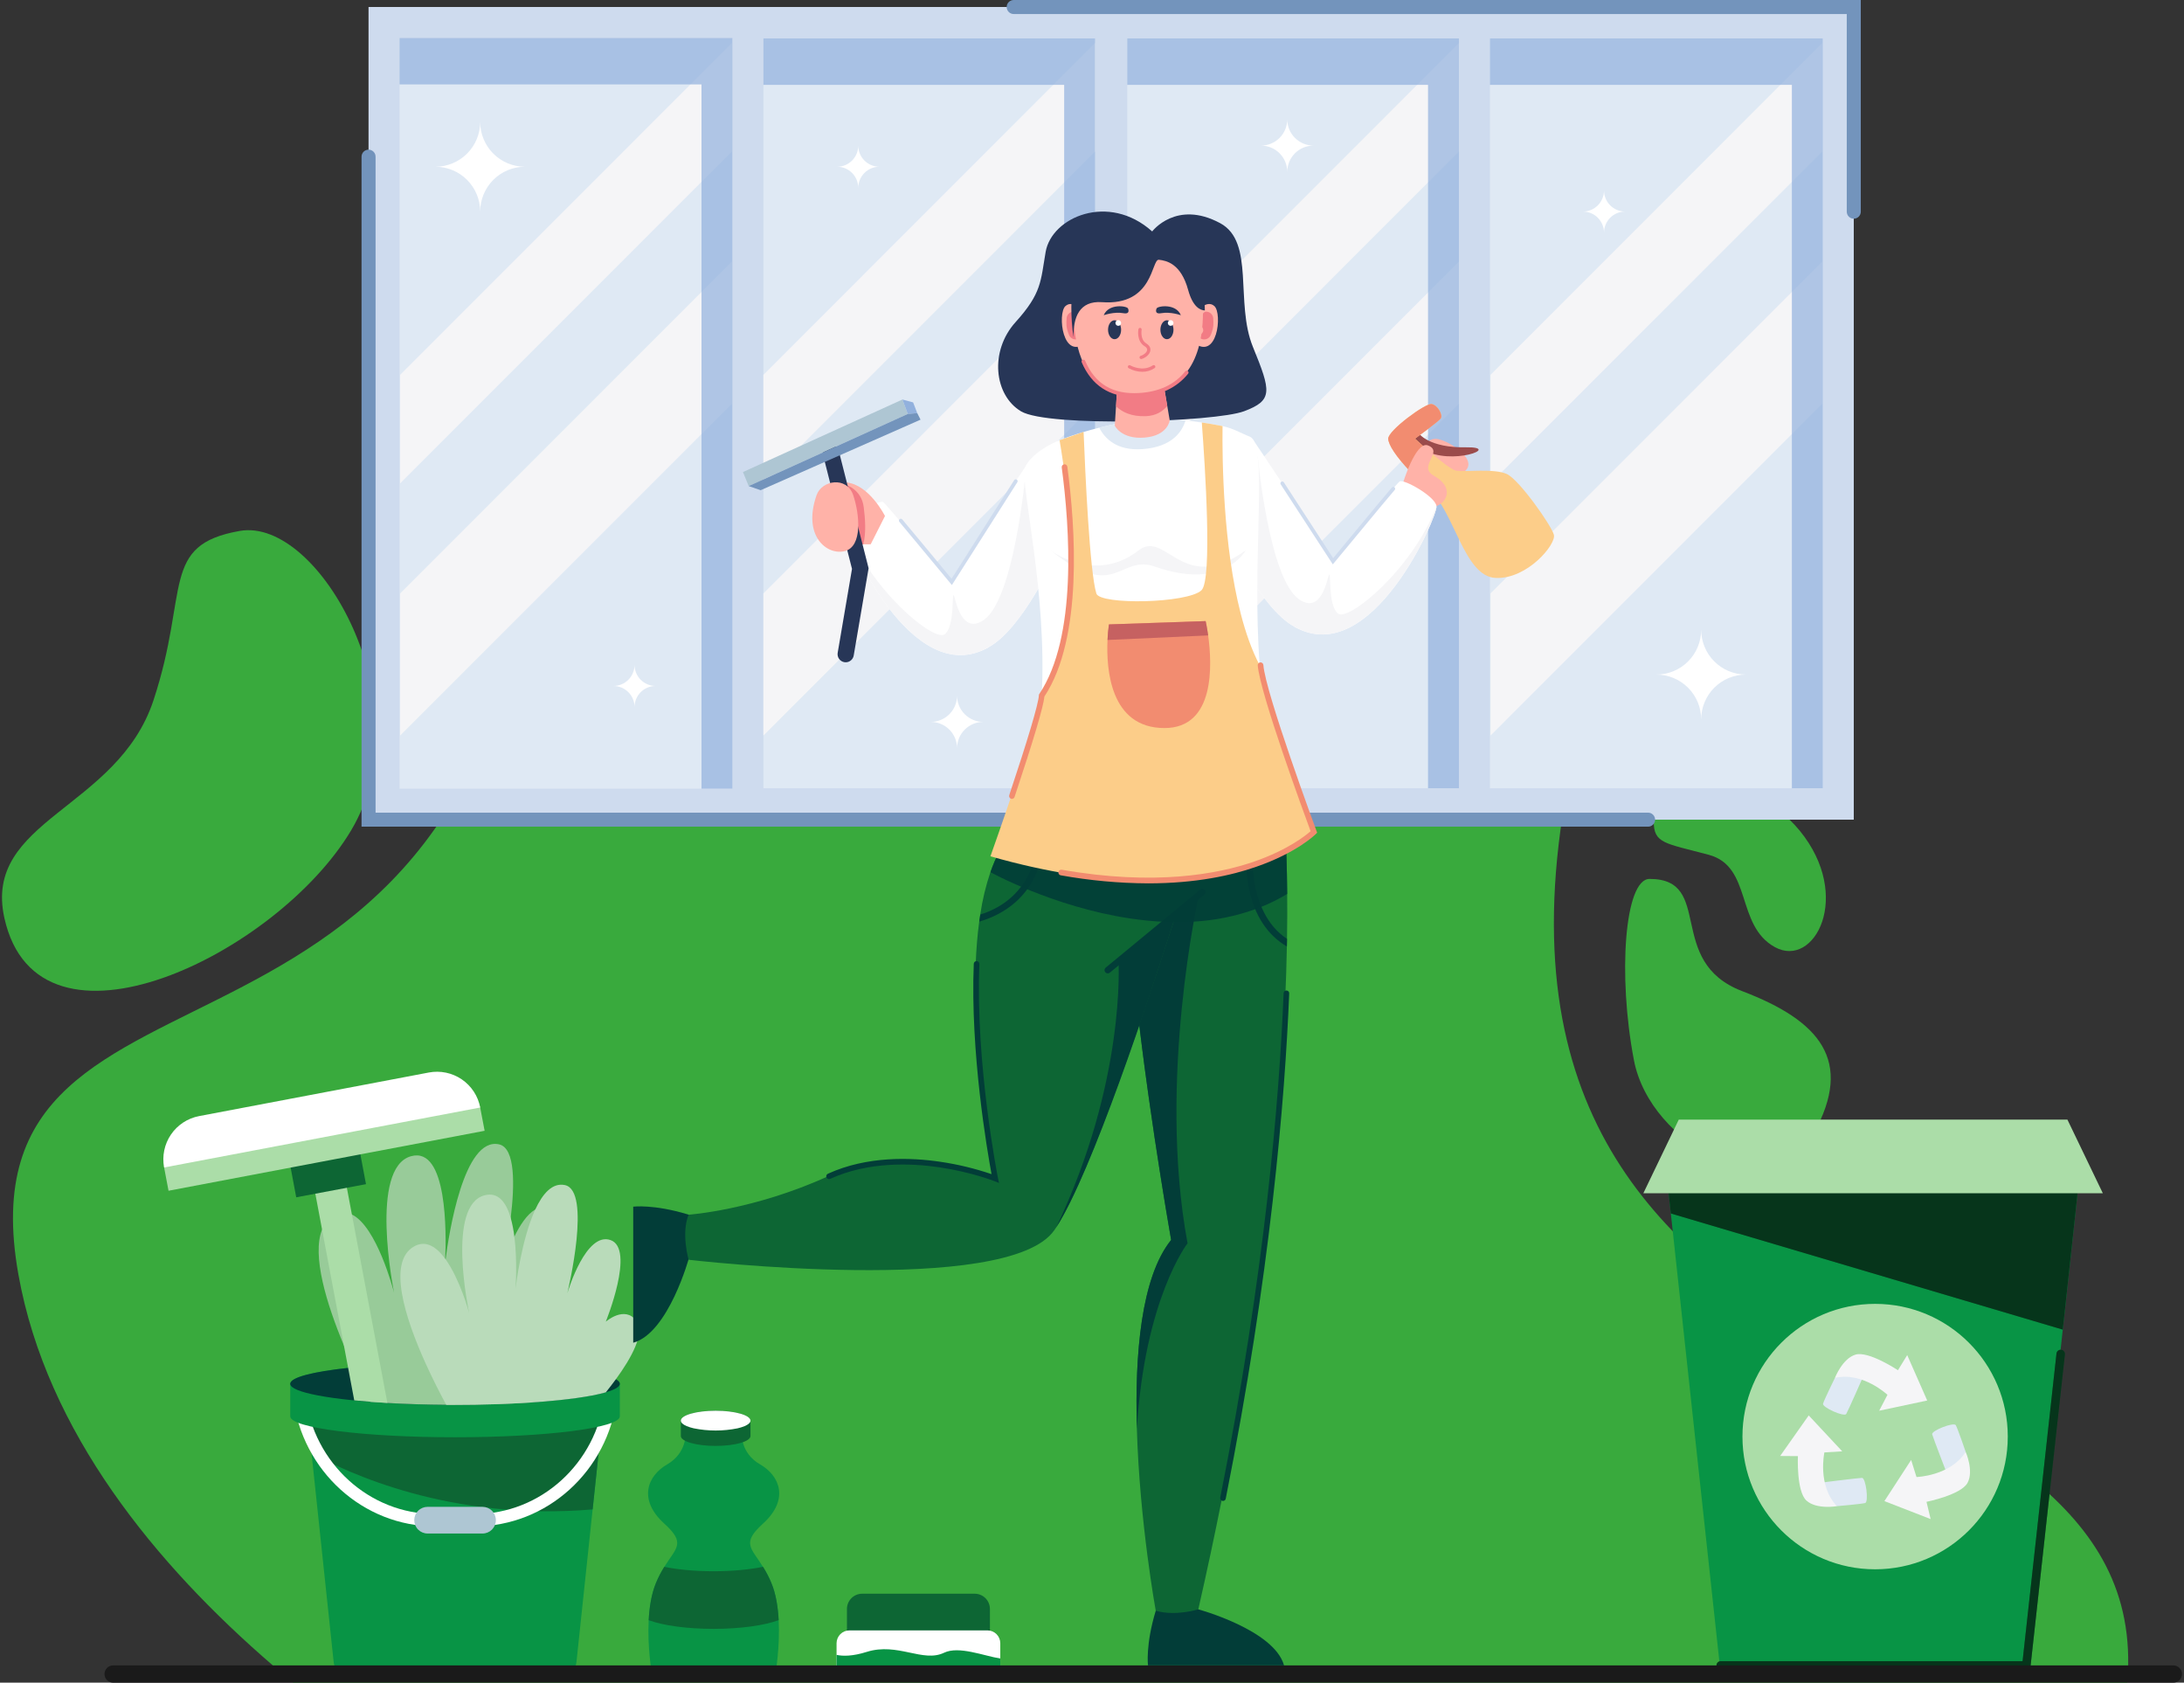 <svg width="605" height="466" viewBox="0 0 605 466" fill="none" xmlns="http://www.w3.org/2000/svg">
<rect x="0" y="0" width="605" height="466" fill="#333333" stroke="none"/>
<path d="M1.222 254.271C-4.865 226.995 32.525 224.224 42.525 193.917C52.525 163.611 44.263 150.918 66.436 147.033C88.61 143.148 117.737 195.547 97.304 229.904C76.872 264.262 10.66 296.568 1.222 254.271Z" fill="#39AA3D"/>
<path d="M589.536 461.22C589.505 462.774 589.418 464.367 589.277 465.999H81.247C79.347 464.445 77.457 462.852 75.577 461.22C43.313 433.418 12.883 396.613 5.087 352.909C-13.124 250.774 141.416 316.443 148.272 130.997C155.127 -54.45 490.324 -6.118 438.156 199.95C388.984 394.152 591.232 364.76 589.536 461.22Z" fill="#39AA3D"/>
<path d="M456.954 243.409C475.009 243.409 461.199 266.321 482.626 274.493C504.053 282.665 513.616 293.661 502.427 313.889C490.93 334.681 457.153 317.204 452.628 293.635C448.103 270.066 450.049 243.409 456.954 243.409ZM458.104 227.458C458.104 217.737 483.815 211.981 498.575 230.077C513.336 248.173 502.624 268.331 491.673 262.298C480.722 256.265 485.483 239.972 473.341 236.727C461.199 233.481 458.104 233.649 458.104 227.458Z" fill="#39AA3D"/>
<path d="M576.049 325.478L561.34 461.22H476.408L462.846 336.057L461.699 325.478H576.049Z" fill="#089445"/>
<path d="M562.384 462.385H476.654C476.344 462.385 476.048 462.262 475.829 462.044C475.611 461.825 475.488 461.529 475.488 461.22C475.488 460.911 475.611 460.614 475.829 460.395C476.048 460.177 476.344 460.054 476.654 460.054H560.283L569.675 374.877C569.699 374.568 569.846 374.282 570.082 374.081C570.318 373.879 570.624 373.78 570.933 373.805C571.243 373.83 571.529 373.976 571.73 374.212C571.931 374.449 572.03 374.755 572.006 375.064V375.136L562.384 462.385ZM576.049 325.478L571.415 368.223L462.846 336.057L461.699 325.478H576.049Z" fill="#0D6634"/>
<path d="M562.384 462.385H476.654C476.344 462.385 476.048 462.262 475.829 462.044C475.611 461.825 475.488 461.529 475.488 461.22C475.488 460.911 475.611 460.614 475.829 460.395C476.048 460.177 476.344 460.054 476.654 460.054H560.283L569.675 374.877C569.699 374.568 569.846 374.282 570.082 374.081C570.318 373.879 570.624 373.78 570.933 373.805C571.243 373.83 571.529 373.976 571.73 374.212C571.931 374.449 572.03 374.755 572.006 375.064V375.136L562.384 462.385ZM576.049 325.478L571.415 368.223L462.846 336.057L461.699 325.478H576.049Z" fill="black" fill-opacity="0.2"/>
<path d="M562.384 462.385H476.654C476.344 462.385 476.048 462.262 475.829 462.044C475.611 461.825 475.488 461.529 475.488 461.22C475.488 460.911 475.611 460.614 475.829 460.395C476.048 460.177 476.344 460.054 476.654 460.054H560.283L569.675 374.877C569.699 374.568 569.846 374.282 570.082 374.081C570.318 373.879 570.624 373.78 570.933 373.805C571.243 373.83 571.529 373.976 571.73 374.212C571.931 374.449 572.03 374.755 572.006 375.064V375.136L562.384 462.385ZM576.049 325.478L571.415 368.223L462.846 336.057L461.699 325.478H576.049Z" fill="black" fill-opacity="0.2"/>
<path d="M562.384 462.385H476.654C476.344 462.385 476.048 462.262 475.829 462.044C475.611 461.825 475.488 461.529 475.488 461.22C475.488 460.911 475.611 460.614 475.829 460.395C476.048 460.177 476.344 460.054 476.654 460.054H560.283L569.675 374.877C569.699 374.568 569.846 374.282 570.082 374.081C570.318 373.879 570.624 373.78 570.933 373.805C571.243 373.83 571.529 373.976 571.73 374.212C571.931 374.449 572.03 374.755 572.006 375.064V375.136L562.384 462.385ZM576.049 325.478L571.415 368.223L462.846 336.057L461.699 325.478H576.049Z" fill="black" fill-opacity="0.2"/>
<path d="M519.434 434.602C539.73 434.602 556.184 418.147 556.184 397.848C556.184 377.55 539.73 361.095 519.434 361.095C499.137 361.095 482.684 377.55 482.684 397.848C482.684 418.147 499.137 434.602 519.434 434.602Z" fill="#ABDDA8"/>
<path d="M508.306 381.584C508.306 381.584 505.429 387.422 505.014 388.728C504.693 389.746 510.899 392.512 511.44 391.577C511.982 390.642 516.361 380.698 516.361 380.698L512.375 379.009L508.306 381.584Z" fill="#DFE9F4"/>
<path d="M508.307 381.584C508.307 381.584 510.361 376.23 514.005 375.15C517.649 374.069 525.758 379.473 525.758 379.473L528.325 375.284L533.865 387.858L520.557 390.686L522.855 386.283C522.855 386.283 516.007 379.828 508.307 381.584Z" fill="#F5F5F7"/>
<path d="M544.518 402.078C544.518 402.078 542.425 395.916 541.793 394.701C541.301 393.753 534.958 396.186 535.246 397.237C535.533 398.289 539.449 408.417 539.449 408.417L543.461 406.793L544.518 402.078Z" fill="#DFE9F4"/>
<path d="M544.517 402.078C544.517 402.078 546.848 407.318 545.035 410.662C543.222 414.006 533.668 415.915 533.668 415.915L534.815 420.695L522.007 415.721L529.417 404.324L530.896 409.051C530.896 409.051 540.316 408.766 544.517 402.078Z" fill="#F5F5F7"/>
<path d="M508.858 417.117C508.858 417.117 515.333 416.573 516.675 416.252C517.711 415.993 516.882 409.258 515.794 409.284C514.707 409.31 503.932 410.667 503.932 410.667L504.541 414.954L508.858 417.117Z" fill="#DFE9F4"/>
<path d="M508.858 417.117C508.858 417.117 503.212 418.119 500.404 415.563C497.596 413.006 498.047 403.262 498.047 403.262L493.126 403.223L501.041 391.991L510.326 401.935L505.382 402.231C505.382 402.231 503.383 411.424 508.858 417.117Z" fill="#F5F5F7"/>
<path d="M582.511 330.452H455.236L465.042 310.066H572.705L582.511 330.452Z" fill="#ABDDA8"/>
<path d="M215.7 448.683C216.107 456.22 214.83 463.338 214.83 463.338H180.564C180.564 463.338 179.292 456.233 179.696 448.701C179.883 445.113 180.45 441.427 181.721 438.368C182.361 436.823 183.131 435.336 184.024 433.923C187.352 428.579 190.046 427.409 184.024 421.953C176.624 415.252 179.401 408.663 184.832 405.539C190.263 402.415 189.919 396.991 189.919 396.991L197.66 397.861H197.715L205.462 396.991C205.462 396.991 205.115 402.43 210.546 405.539C215.977 408.647 218.751 415.252 211.357 421.953C205.343 427.409 208.034 428.574 211.357 433.915C212.248 435.333 213.02 436.822 213.664 438.368C214.957 441.425 215.514 445.103 215.7 448.683Z" fill="#089445"/>
<path d="M207.896 393.429V397.69C207.896 399.205 203.576 400.433 198.248 400.433C192.921 400.433 188.603 399.205 188.603 397.69V393.429C188.603 391.913 192.921 390.686 198.248 390.686C203.576 390.686 207.896 391.913 207.896 393.429ZM215.7 448.682C211.784 450.14 205.174 451.099 197.678 451.099C190.183 451.099 183.617 450.146 179.696 448.7C179.882 445.113 180.45 441.427 181.721 438.368C182.36 436.823 183.131 435.336 184.024 433.923C187.756 434.684 192.509 435.14 197.678 435.14C202.848 435.14 207.629 434.679 211.369 433.915C212.261 435.333 213.033 436.822 213.677 438.368C214.957 441.424 215.513 445.102 215.7 448.682Z" fill="#0D6634"/>
<path d="M207.896 393.429C207.896 393.991 207.3 394.514 206.277 394.952C205.644 395.208 204.99 395.411 204.324 395.56C200.314 396.374 196.182 396.374 192.172 395.56C191.506 395.412 190.853 395.209 190.221 394.952C189.185 394.514 188.603 393.993 188.603 393.429C188.603 391.913 192.92 390.686 198.248 390.686C203.576 390.686 207.896 391.913 207.896 393.429Z" fill="white"/>
<path d="M269.998 441.365H238.842C237.721 441.365 236.646 441.811 235.853 442.603C235.061 443.396 234.615 444.471 234.615 445.593V453.19H274.225V445.593C274.225 444.471 273.779 443.396 272.987 442.603C272.194 441.811 271.119 441.365 269.998 441.365Z" fill="#0D6634"/>
<path d="M273.52 451.517H235.32C234.85 451.516 234.385 451.608 233.951 451.787C233.518 451.966 233.123 452.228 232.791 452.56C232.458 452.891 232.195 453.285 232.014 453.718C231.834 454.152 231.741 454.617 231.74 455.086V462.279H277.097V455.094C277.097 454.624 277.005 454.159 276.826 453.726C276.647 453.292 276.384 452.898 276.052 452.565C275.72 452.233 275.326 451.97 274.893 451.79C274.459 451.61 273.995 451.517 273.525 451.517H273.52Z" fill="white"/>
<path d="M277.097 459.313V462.274H231.74V458.301C233.501 458.687 236.192 458.707 240.116 457.472C248.664 454.78 255.644 460.526 261.513 457.713C265.61 455.749 272.515 458.58 277.097 459.313Z" fill="#089445"/>
<path d="M167.795 383.827L164.169 418.019L159.693 460.241C159.563 461.465 158.985 462.598 158.07 463.421C157.154 464.244 155.967 464.699 154.736 464.699H97.382C96.151 464.7 94.964 464.245 94.049 463.421C93.134 462.598 92.556 461.465 92.427 460.241L86.292 402.405L84.323 383.835L167.795 383.827Z" fill="#089445"/>
<path d="M167.795 383.827L164.169 418.019C124.816 421.342 96.118 407.862 86.292 402.386L84.323 383.816L167.795 383.827Z" fill="#0D6634"/>
<path d="M131.558 422.715H120.55C100.607 422.715 83.689 407.393 81.207 387.078L84.611 386.661C86.885 405.259 102.334 419.298 120.55 419.298H131.558C149.771 419.298 165.228 405.272 167.495 386.661L170.9 387.075C168.427 407.393 151.514 422.715 131.558 422.715Z" fill="white"/>
<path d="M171.703 383.237V392.24C171.703 395.445 151.263 398.037 126.054 398.037C100.845 398.037 80.405 395.447 80.405 392.24V383.237C80.405 380.035 100.843 377.439 126.054 377.439C151.266 377.439 171.703 380.043 171.703 383.237Z" fill="#089445"/>
<path d="M171.704 383.237C171.704 384.068 170.315 384.863 167.819 385.568C166.757 385.871 165.488 386.164 164.045 386.443C161.491 386.928 158.375 387.36 154.811 387.738C152.325 387.997 149.636 388.22 146.743 388.407C140.527 388.806 133.503 389.034 126.057 389.034H123.614C117.826 388.995 112.324 388.819 107.297 388.531C105.676 388.438 104.108 388.333 102.594 388.218C101.04 388.099 99.548 387.969 98.118 387.829C97.838 387.803 97.564 387.777 97.289 387.746C93.728 387.378 90.61 386.946 88.056 386.451C83.215 385.529 80.394 384.425 80.394 383.234C80.394 381.467 86.611 379.885 96.424 378.83C96.921 378.773 97.427 378.719 97.942 378.667C100.234 378.439 102.71 378.237 105.329 378.072C109.214 377.812 113.436 377.634 117.877 377.53C120.527 377.471 123.257 377.439 126.044 377.439C136.647 377.439 146.409 377.898 154.159 378.667C162.315 379.481 168.243 380.633 170.587 381.965C171.328 382.379 171.704 382.807 171.704 383.237Z" fill="#023D38"/>
<path d="M133.666 417.304H118.449C117.469 417.304 116.529 417.693 115.836 418.386C115.143 419.08 114.753 420.02 114.753 421C114.753 421.98 115.143 422.921 115.836 423.614C116.529 424.307 117.469 424.696 118.449 424.696H133.666C134.646 424.696 135.586 424.307 136.279 423.614C136.972 422.921 137.362 421.98 137.362 421C137.362 420.02 136.972 419.08 136.279 418.386C135.586 417.693 134.646 417.304 133.666 417.304Z" fill="#AEC6D3"/>
<path d="M154.174 378.68C151.503 382.615 148.613 386.192 146.745 388.42C140.529 388.819 133.505 389.047 126.059 389.047H123.616C117.828 389.008 112.326 388.832 107.299 388.544C105.678 388.451 104.11 388.346 102.596 388.231C101.339 385.796 99.679 382.483 97.934 378.688C97.032 376.719 96.121 374.626 95.212 372.471C90.482 361.108 86.367 347.76 89.2 340.567C89.803 338.903 90.961 337.497 92.479 336.588C94.238 335.552 95.9 335.583 97.449 336.329C104.398 339.673 109.006 357.385 109.167 357.994C108.98 357.09 102.246 323.437 113.857 320.204C124.013 317.378 123.627 341.875 123.331 348.643C123.295 349.511 123.259 350.083 123.246 350.278C123.267 350.096 123.326 349.57 123.43 348.78C124.321 341.888 128.457 314.728 138.258 316.92C142.79 317.938 142.583 328.219 141.462 337.342C140.594 344.408 139.18 350.775 138.996 351.588C139.908 348.471 141.067 345.431 142.464 342.499C143.99 339.375 145.955 336.329 148.229 334.987C149.436 334.277 150.726 334.055 152.089 334.549C159.721 337.324 150.656 360.763 150.656 360.763C150.656 360.763 156.419 355.412 159.957 360.504C162.638 364.327 158.711 372.01 154.174 378.68Z" fill="#98CB99"/>
<path d="M170.603 381.972C169.673 383.244 168.725 384.461 167.821 385.599C166.759 385.902 165.49 386.194 164.047 386.474C161.493 386.958 158.378 387.391 154.814 387.769C152.327 388.028 149.638 388.251 146.746 388.437C140.53 388.836 133.505 389.064 126.059 389.064H123.617C122.063 386.181 119.941 382.104 117.893 377.569C112.293 365.195 107.126 349.399 114.754 345.159C118.038 343.346 120.97 345.361 123.355 348.648C123.392 348.691 123.425 348.737 123.454 348.785C127.406 354.313 129.859 363.226 129.965 363.625C129.807 362.884 123.65 333.819 134.238 331.026C138.072 330.019 140.258 333.047 141.491 337.354C141.952 339.048 142.287 340.773 142.493 342.517C143.324 349.132 142.858 356.245 142.806 356.965C142.923 355.994 144.461 343.237 148.258 335.015C150.304 330.581 153.006 327.459 156.495 328.2C163.887 329.77 157.448 356.937 157.16 358.141C157.443 357.199 162.34 341.097 169.103 343.418C176.062 345.809 167.808 366.031 167.808 366.031C167.808 366.031 173.06 361.413 176.285 365.811C178.761 369.176 174.886 376.105 170.603 381.972Z" fill="#B9DBBA"/>
<path d="M107.312 388.523C105.691 388.43 104.123 388.325 102.609 388.21C101.055 388.09 99.563 387.961 98.133 387.821L96.439 378.833L95.235 372.44L89.223 340.535L86.325 325.152L95.064 323.509L97.473 336.303L105.344 378.079L107.312 388.523Z" fill="#ABDDA8"/>
<path d="M79.964 320.464L99.29 316.823L101.385 327.942L82.058 331.583L79.964 320.464Z" fill="#0D6634"/>
<path d="M133.078 307.027C132.881 305.987 132.279 305.068 131.405 304.472C130.531 303.876 129.456 303.651 128.416 303.846L48.7 318.968C47.66 319.166 46.742 319.767 46.145 320.642C45.549 321.516 45.324 322.591 45.52 323.631L46.685 329.767L134.249 313.161L133.078 307.027Z" fill="#ABDDA8"/>
<path d="M118.789 297.024L55.151 309.094C51.98 309.696 49.177 311.533 47.359 314.201C45.542 316.87 44.858 320.151 45.46 323.323L133.026 306.716C132.729 305.146 132.124 303.649 131.248 302.311C130.372 300.974 129.242 299.822 127.92 298.922C126.599 298.021 125.114 297.39 123.549 297.064C121.984 296.738 120.37 296.723 118.799 297.021L118.789 297.024Z" fill="white"/>
<path d="M102.106 1.943H513.523V226.995H102.106V1.943Z" fill="#DFE9F4"/>
<path d="M102.106 1.945V226.998H513.523V1.945H102.106ZM202.898 218.421H110.692V10.517H202.898V218.421ZM303.365 218.307H211.473V10.638H303.365V218.307ZM404.156 218.307H312.264V10.638H404.156V218.307ZM504.95 218.307H412.732V10.638H504.95V218.307Z" fill="#CEDBEE"/>
<path d="M513.523 60.569C513.008 60.569 512.514 60.364 512.15 60C511.785 59.636 511.581 59.141 511.581 58.626V3.885H280.809C280.294 3.885 279.799 3.681 279.435 3.316C279.071 2.952 278.866 2.458 278.866 1.943C278.866 1.427 279.071 0.933 279.435 0.569C279.799 0.205 280.294 0 280.809 0H515.466V58.626C515.466 59.141 515.261 59.636 514.897 60C514.533 60.364 514.038 60.569 513.523 60.569ZM456.543 228.938H100.154V43.39C100.154 42.875 100.358 42.381 100.723 42.016C101.087 41.652 101.581 41.447 102.096 41.447C102.612 41.447 103.106 41.652 103.47 42.016C103.834 42.381 104.039 42.875 104.039 43.39V225.055H456.543C457.058 225.055 457.552 225.26 457.916 225.624C458.28 225.988 458.485 226.482 458.485 226.998C458.485 227.513 458.28 228.007 457.916 228.371C457.552 228.736 457.058 228.94 456.543 228.94V228.938Z" fill="#7394BC"/>
<path d="M303.365 11.907V41.96L211.473 133.861V103.808L303.365 11.907ZM303.365 72.448V111.804L211.473 203.705V164.348L303.365 72.448ZM404.156 11.907V41.96L312.264 133.861V103.808L404.156 11.907ZM404.156 72.448V111.804L312.264 203.705V164.348L404.156 72.448ZM504.786 11.907V41.96L412.895 133.861V103.808L504.786 11.907ZM504.786 72.448V111.804L412.895 203.705V164.348L504.786 72.448ZM202.737 11.907V41.96L110.845 133.861V103.808L202.737 11.907ZM202.737 72.448V111.804L110.845 203.705V164.348L202.737 72.448Z" fill="#F5F5F7"/>
<g opacity="0.7">
<path d="M202.897 10.517V218.419H194.324V23.38H110.682V10.517H202.897Z" fill="#92B1DD"/>
<path d="M303.365 10.639V218.305H294.789V23.5H211.473V10.639H303.365Z" fill="#92B1DD"/>
<path d="M404.156 10.639V218.305H395.583V23.5H312.265V10.639H404.156Z" fill="#92B1DD"/>
<path d="M504.95 10.639V218.305H496.375V23.5H412.732V10.639H504.95Z" fill="#92B1DD"/>
</g>
<path d="M133.018 33.764C133.018 37.056 131.711 40.214 129.383 42.541C127.056 44.869 123.899 46.177 120.607 46.177C123.898 46.178 127.055 47.486 129.382 49.813C131.71 52.141 133.018 55.298 133.018 58.59C133.018 56.959 133.339 55.345 133.962 53.839C134.586 52.333 135.5 50.965 136.653 49.812C137.805 48.659 139.174 47.745 140.68 47.121C142.186 46.497 143.8 46.177 145.43 46.177C142.139 46.177 138.983 44.87 136.655 42.543C134.328 40.217 133.02 37.061 133.018 33.769V33.764ZM471.251 174.407C471.251 176.037 470.93 177.651 470.306 179.157C469.683 180.663 468.768 182.031 467.616 183.184C466.463 184.336 465.095 185.251 463.589 185.875C462.083 186.498 460.469 186.819 458.84 186.819C460.469 186.819 462.083 187.14 463.588 187.763C465.094 188.386 466.462 189.3 467.615 190.452C468.767 191.605 469.682 192.972 470.305 194.478C470.929 195.984 471.251 197.597 471.251 199.227C471.251 197.597 471.571 195.983 472.195 194.476C472.819 192.97 473.733 191.602 474.885 190.449C476.038 189.296 477.406 188.382 478.912 187.758C480.418 187.135 482.032 186.814 483.662 186.814C480.372 186.813 477.217 185.505 474.89 183.179C472.562 180.853 471.254 177.697 471.251 174.407ZM175.772 184.12C175.772 185.673 175.155 187.162 174.058 188.26C172.96 189.358 171.471 189.974 169.919 189.974C170.687 189.974 171.449 190.125 172.159 190.419C172.869 190.713 173.515 191.144 174.058 191.687C174.602 192.231 175.034 192.876 175.328 193.586C175.623 194.296 175.774 195.057 175.775 195.826C175.775 194.273 176.391 192.784 177.489 191.686C178.587 190.589 180.076 189.972 181.628 189.972C180.076 189.972 178.587 189.355 177.489 188.257C176.391 187.159 175.775 185.67 175.775 184.118L175.772 184.12ZM444.333 52.736C444.333 53.504 444.181 54.266 443.887 54.976C443.593 55.686 443.162 56.331 442.618 56.875C442.075 57.419 441.43 57.85 440.719 58.144C440.009 58.438 439.248 58.59 438.479 58.59C440.032 58.59 441.521 59.206 442.618 60.304C443.716 61.402 444.333 62.891 444.333 64.444C444.333 62.89 444.95 61.401 446.048 60.302C447.146 59.204 448.636 58.587 450.189 58.587C448.637 58.587 447.148 57.971 446.05 56.873C444.952 55.776 444.334 54.288 444.333 52.736ZM237.749 40.323C237.749 41.876 237.132 43.364 236.035 44.462C234.937 45.56 233.448 46.177 231.896 46.177C233.448 46.177 234.937 46.794 236.035 47.892C237.132 48.989 237.749 50.478 237.749 52.031C237.749 50.478 238.366 48.989 239.463 47.892C240.561 46.794 242.05 46.177 243.603 46.177C242.053 46.176 240.567 45.561 239.47 44.467C238.373 43.373 237.754 41.888 237.749 40.338V40.323ZM265.118 192.653C265.118 194.582 264.352 196.432 262.988 197.796C261.624 199.16 259.774 199.926 257.845 199.926C259.774 199.926 261.624 200.693 262.988 202.057C264.352 203.421 265.118 205.271 265.118 207.2C265.118 205.271 265.884 203.421 267.248 202.057C268.612 200.693 270.462 199.926 272.391 199.926C270.462 199.926 268.612 199.16 267.248 197.796C265.884 196.432 265.118 194.582 265.118 192.653ZM356.59 33.049C356.59 34.978 355.824 36.828 354.46 38.193C353.096 39.556 351.246 40.323 349.317 40.323C351.246 40.323 353.096 41.089 354.46 42.453C355.824 43.817 356.59 45.667 356.59 47.596C356.59 45.667 357.356 43.817 358.72 42.453C360.084 41.089 361.934 40.323 363.863 40.323C361.934 40.323 360.084 39.556 358.72 38.193C357.356 36.828 356.59 34.978 356.59 33.049Z" fill="white"/>
<path d="M604.444 463.613C604.444 463.926 604.382 464.237 604.262 464.526C604.142 464.816 603.966 465.079 603.745 465.3C603.523 465.522 603.26 465.697 602.971 465.817C602.682 465.937 602.371 465.999 602.058 465.999H31.414C30.78 466.02 30.164 465.788 29.701 465.355C29.238 464.921 28.967 464.322 28.946 463.688C28.925 463.055 29.156 462.438 29.59 461.975C30.023 461.512 30.622 461.241 31.256 461.22H602.056C602.37 461.22 602.681 461.282 602.971 461.402C603.261 461.522 603.524 461.699 603.746 461.921C603.968 462.143 604.144 462.407 604.263 462.698C604.383 462.988 604.444 463.299 604.444 463.613Z" fill="#1A1A1A"/>
<path d="M261.557 174.524C262.334 177.311 264.289 179.616 268.387 180.373C270.13 180.696 271.912 180.282 273.673 179.337L273.849 179.238C283.409 174.006 292.394 153.77 292.394 153.77L287.038 133.232L285.46 127.184C285.46 127.184 264.74 157.783 263.373 161.132C262.5 163.279 260.202 169.644 261.557 174.524Z" fill="white"/>
<path d="M273.673 179.349L273.849 179.251L266.079 165.802L263.382 161.14C263.382 161.14 245.718 139.814 244.656 139.052C243.595 138.291 234.755 143.179 234.449 145.919C234.143 148.66 252.416 191.19 273.673 179.349Z" fill="white"/>
<path d="M263.686 162.026L263.233 161.479C255.543 152.195 251.593 147.442 249.145 144.528C249.052 144.425 249.004 144.289 249.011 144.151C249.018 144.012 249.08 143.882 249.183 143.789C249.286 143.695 249.422 143.647 249.56 143.654C249.699 143.661 249.829 143.723 249.922 143.826L249.951 143.862C252.352 146.712 256.195 151.343 263.59 160.269L280.943 132.981C280.98 132.923 281.027 132.873 281.083 132.834C281.139 132.795 281.202 132.767 281.268 132.753C281.335 132.738 281.403 132.736 281.471 132.748C281.538 132.76 281.602 132.785 281.659 132.821C281.717 132.858 281.766 132.905 281.806 132.961C281.845 133.017 281.872 133.08 281.887 133.146C281.902 133.213 281.904 133.282 281.892 133.349C281.88 133.416 281.855 133.48 281.819 133.538L263.686 162.026Z" fill="#CEDBEE"/>
<path d="M273.672 179.349L273.848 179.251C283.408 174.018 292.393 153.783 292.393 153.783L287.037 133.245L283.976 132.115C283.976 132.115 280.867 165.789 272.579 171.648C266.387 176.018 264.752 166.185 264.291 165.043C263.54 163.204 264.644 173.151 261.779 175.606C258.914 178.062 241.11 163.388 234.446 145.924C234.135 148.662 252.416 191.189 273.672 179.349Z" fill="#F5F5F7"/>
<path d="M245.154 142.906L241.196 150.734C241.196 150.734 240.383 150.77 239.124 150.757C235.861 150.734 229.642 150.403 227.485 148.361C227.236 148.147 227.039 147.88 226.908 147.579C226.777 147.278 226.715 146.951 226.728 146.623C226.922 142.66 227.811 135.744 231.831 133.993C232.116 133.869 232.413 133.773 232.716 133.706C233.297 133.579 233.894 133.547 234.485 133.61C240.818 134.229 245.154 142.906 245.154 142.906Z" fill="#FFB2A8"/>
<path d="M239.135 150.768C235.871 150.744 229.653 150.413 227.495 148.372C227.969 142.771 231.036 135.765 231.841 134.003L232.035 133.589C232.268 133.618 232.499 133.661 232.727 133.716C234.416 134.094 238.635 135.529 239.262 140.432C239.648 143.46 239.987 147.558 239.135 150.768Z" fill="#F27C85"/>
<path d="M234.271 183.414C234.143 183.414 234.016 183.403 233.89 183.383C233.303 183.282 232.78 182.953 232.436 182.467C232.091 181.982 231.953 181.379 232.051 180.792L236.016 157.547L228.039 126.16C227.892 125.582 227.981 124.968 228.286 124.455C228.592 123.942 229.088 123.571 229.667 123.424C230.246 123.277 230.859 123.366 231.372 123.671C231.885 123.976 232.256 124.473 232.403 125.052L240.616 157.363L236.488 181.549C236.397 182.071 236.125 182.544 235.719 182.885C235.314 183.226 234.801 183.414 234.271 183.414Z" fill="#273657"/>
<path d="M251.466 114.639L249.982 110.642L205.806 130.735L207.404 134.618L251.466 114.639Z" fill="#AEC6D3"/>
<path d="M249.982 110.642L252.95 111.442L254.092 114.411L251.466 114.639L249.982 110.642Z" fill="#92B1DD"/>
<path d="M254.092 114.411L255.004 116.221L210.714 135.757L207.404 134.618L251.466 114.639L254.092 114.411Z" fill="#7394BC"/>
<path d="M226.211 137.107C227.669 132.962 234.558 131.838 236.345 137.107C238.132 142.375 238.995 151.353 234.027 152.62C229.06 153.886 222.237 148.403 226.211 137.107ZM394.822 123.966C394.822 123.966 395.184 121.472 397.78 121.539C400.375 121.606 407.914 126.005 406.619 129.362C405.324 132.719 398.627 130.657 398.246 130.284C397.865 129.911 394.822 123.966 394.822 123.966Z" fill="#FFB2A8"/>
<path d="M393.12 120.112C393.12 120.112 395.917 124.049 406.07 123.878C416.223 123.707 402.038 129.16 394.265 124.52C386.492 119.881 393.12 120.112 393.12 120.112Z" fill="#9B4B4B"/>
<path d="M414.356 160.059C405.55 159.717 402.936 141.668 395.858 135.514C393.907 133.82 392.18 132.164 390.693 130.61C386.782 126.517 384.562 123.122 384.562 121.469C384.562 119.19 394.832 111.657 396.547 111.885C398.261 112.113 399.857 114.993 399.054 115.949C398.251 116.905 391.98 121.479 391.98 121.479C391.98 121.479 393.995 123.365 396.383 125.401C399.074 127.704 402.239 130.198 403.511 130.377C405.907 130.719 414.011 129.688 417.438 131.286C420.864 132.884 429.764 145.517 430.45 148.105C431.137 150.693 423.144 160.409 414.356 160.059Z" fill="#FCCD89"/>
<path d="M399.054 115.96C398.259 116.915 391.98 121.49 391.98 121.49C391.98 121.49 393.995 123.376 396.383 125.411L390.685 130.618C386.774 126.525 384.555 123.129 384.555 121.477C384.555 119.197 394.824 111.665 396.539 111.893C398.253 112.121 399.857 115.006 399.054 115.96Z" fill="#F28C70"/>
<path d="M388.554 134.05C388.554 134.05 392.141 122.031 395.562 123.355C400.092 125.106 392.571 129.131 397.16 131.714C403.006 135.003 400.724 139.225 397.774 140.197C394.824 141.168 388.554 134.05 388.554 134.05Z" fill="#FFB2A8"/>
<path d="M370.812 168.801C370.035 171.589 368.077 173.894 363.979 174.653C362.239 174.977 360.454 174.562 358.693 173.617L358.519 173.518C348.96 168.286 339.972 148.048 339.972 148.048L345.331 127.512L346.906 121.464C346.906 121.464 367.626 152.06 368.996 155.412C369.869 157.56 372.171 163.921 370.812 168.801Z" fill="white"/>
<path d="M358.704 173.63L358.53 173.531L366.3 160.08L368.997 155.418C368.997 155.418 386.661 134.092 387.723 133.33C388.784 132.569 397.624 137.454 397.93 140.197C398.235 142.94 379.942 185.467 358.704 173.63Z" fill="white"/>
<path d="M369.207 156.298L354.788 134.157C354.708 134.045 354.676 133.906 354.699 133.77C354.722 133.635 354.798 133.514 354.91 133.434C355.022 133.354 355.161 133.322 355.296 133.345C355.432 133.368 355.553 133.444 355.632 133.556L355.656 133.592L369.305 154.573L374.62 148.152C381.056 140.381 383.993 136.83 385.529 135.063C385.568 135.005 385.617 134.955 385.676 134.917C385.734 134.878 385.799 134.852 385.868 134.839C385.937 134.827 386.007 134.828 386.075 134.844C386.143 134.859 386.208 134.888 386.264 134.929C386.321 134.97 386.369 135.022 386.405 135.082C386.441 135.141 386.464 135.208 386.474 135.277C386.484 135.346 386.479 135.417 386.461 135.484C386.443 135.551 386.411 135.614 386.368 135.669C386.35 135.695 386.329 135.72 386.306 135.742C384.778 137.501 381.843 141.044 375.412 148.815L369.207 156.298Z" fill="#CEDBEE"/>
<path d="M358.703 173.63L358.53 173.532C348.97 168.299 339.982 148.061 339.982 148.061L345.341 127.526L348.403 126.394C348.403 126.394 351.511 160.067 359.799 165.927C365.994 170.299 367.628 160.464 368.087 159.324C368.838 157.482 367.735 167.432 370.597 169.885C373.459 172.338 391.268 157.666 397.932 140.205C398.23 142.933 379.941 185.468 358.703 173.63Z" fill="#F5F5F7"/>
<path d="M331.948 445.693C331.948 445.693 352.972 451.392 355.697 461.219H318.012C318.012 461.219 317.281 455.593 320.159 446.077C323.036 436.56 331.948 445.693 331.948 445.693Z" fill="#023D38"/>
<path d="M356.525 260.024C356.51 260.713 356.502 261.415 356.484 262.127C355.764 299.225 351.014 361.988 331.948 445.693C331.948 445.693 325.637 447.675 320.159 446.077C320.159 446.077 315.673 421.49 314.927 395.67C314.326 375.095 316.1 353.733 324.404 343.408V343.369C324.406 343.351 324.406 343.333 324.404 343.315C324.08 341.473 319.009 312.475 315.582 283.844C314.769 277.034 314.049 270.245 313.51 263.847C313.233 260.55 312.992 257.371 312.831 254.323C312.785 253.546 312.746 252.805 312.71 252.061C312.326 244.091 312.394 237.338 313.142 232.779L320.943 228.29L334.101 220.727L355.598 223.521C355.598 223.521 356.445 231.774 356.572 247.562C356.612 251.302 356.596 255.456 356.525 260.024Z" fill="#0D6634"/>
<path d="M338.786 415.672C338.58 415.672 338.383 415.59 338.237 415.444C338.091 415.299 338.009 415.101 338.009 414.895C338.009 414.844 338.015 414.792 338.025 414.742C350.382 352.702 354.389 304.533 355.578 275.05C355.582 274.948 355.606 274.848 355.648 274.755C355.691 274.662 355.752 274.579 355.827 274.51C355.902 274.44 355.99 274.387 356.086 274.351C356.182 274.316 356.284 274.3 356.386 274.304C356.591 274.313 356.785 274.403 356.925 274.555C357.064 274.706 357.137 274.907 357.129 275.112C355.94 304.642 351.926 352.907 339.548 415.045C339.513 415.222 339.418 415.381 339.279 415.495C339.141 415.609 338.966 415.672 338.786 415.672ZM356.526 260.024C356.51 260.713 356.502 261.415 356.484 262.127C351.094 258.959 347.492 253.489 345.971 246.086C345.12 241.849 344.937 237.505 345.43 233.212L347.214 233.471C347.186 233.673 344.746 252.168 356.526 260.024ZM328.97 344.317C328.97 344.317 317.1 359.579 314.932 395.67C314.331 375.095 316.105 353.733 324.409 343.408V343.369C324.412 343.351 324.412 343.333 324.409 343.315C324.008 341.035 316.336 297.146 313.508 263.847L324.945 253.779L332.117 247.857C332.117 247.857 320.54 299.114 328.97 344.317ZM190.932 348.115C190.932 348.115 185.234 369.137 175.41 371.862V334.176C175.41 334.176 181.033 333.446 190.548 336.321C200.064 339.196 190.932 348.115 190.932 348.115Z" fill="#023D38"/>
<path d="M331.405 235.33C331.405 235.33 330.001 239.915 327.685 247.199C327.118 248.986 326.494 250.937 325.821 253.027C325.58 253.789 325.326 254.563 325.07 255.358C322.415 263.572 319.112 273.566 315.564 283.836C307.753 306.431 298.729 330.397 292.598 339.898C292.425 340.157 292.254 340.416 292.08 340.659C279.34 359.229 190.761 348.881 190.761 348.881C190.761 348.881 188.632 341.574 190.761 336.398C190.761 336.398 208.723 335.178 229.42 325.739C250.117 316.3 275.688 326.353 275.688 326.353C275.688 326.353 267.206 285.326 271.256 255.229C271.347 254.571 271.44 253.918 271.544 253.273C272.129 249.286 273.069 245.359 274.354 241.539C275.768 237.46 277.605 233.898 279.951 231.067C292.202 216.281 309.799 222.133 320.905 228.282C324.609 230.312 328.123 232.671 331.405 235.33Z" fill="#0D6634"/>
<path d="M276.742 327.61L275.413 327.092C275.351 327.066 269.036 324.587 260.305 323.287C252.276 322.093 240.52 321.676 230.002 326.462C229.911 326.508 229.811 326.534 229.709 326.541C229.607 326.548 229.505 326.535 229.409 326.502C229.312 326.469 229.223 326.418 229.146 326.351C229.069 326.283 229.006 326.202 228.961 326.11C228.916 326.019 228.889 325.919 228.882 325.817C228.875 325.715 228.889 325.613 228.921 325.517C228.954 325.42 229.006 325.331 229.073 325.254C229.14 325.177 229.222 325.114 229.313 325.069L229.36 325.048C240.222 320.098 252.323 320.525 260.562 321.756C265.358 322.466 270.08 323.607 274.67 325.167C273.497 318.834 268.759 291.424 269.749 266.909C269.753 266.807 269.777 266.707 269.82 266.614C269.863 266.521 269.924 266.438 269.999 266.369C270.074 266.3 270.162 266.246 270.258 266.211C270.354 266.176 270.456 266.16 270.558 266.164C270.66 266.169 270.76 266.193 270.853 266.236C270.946 266.279 271.029 266.34 271.098 266.415C271.167 266.49 271.221 266.578 271.256 266.674C271.291 266.77 271.307 266.872 271.303 266.974C270.179 294.571 276.382 325.903 276.444 326.216L276.742 327.61ZM289.081 233.339C288.905 237.202 287.793 240.965 285.841 244.304C283.551 248.243 279.257 252.885 271.269 255.237C271.36 254.579 271.453 253.927 271.557 253.282C277.255 251.468 281.52 248.15 284.281 243.4C286.066 240.332 287.094 236.883 287.281 233.339H289.081ZM306.869 269.572C306.751 269.572 306.634 269.548 306.524 269.502C306.415 269.457 306.316 269.39 306.233 269.306C306.149 269.222 306.083 269.122 306.038 269.013C305.993 268.903 305.97 268.786 305.97 268.668C305.97 268.536 305.999 268.405 306.056 268.285C306.112 268.166 306.195 268.06 306.297 267.976L332.492 246.363C332.676 246.211 332.913 246.139 333.151 246.161C333.388 246.184 333.607 246.3 333.759 246.485C333.911 246.669 333.983 246.906 333.96 247.143C333.937 247.381 333.821 247.599 333.637 247.751L307.442 269.37C307.28 269.502 307.078 269.573 306.869 269.572Z" fill="#023D38"/>
<path d="M292.598 339.905C311.964 299.31 309.837 266.219 309.837 266.219L321.011 257.001L325.823 253.032C318.19 277.034 302.513 324.522 292.598 339.905Z" fill="#023D38"/>
<path opacity="0.9" d="M356.575 247.572C354.293 248.949 351.905 250.141 349.434 251.139C348.867 251.372 348.294 251.59 347.717 251.8C342.226 253.763 336.481 254.921 330.659 255.237C328.789 255.354 326.926 255.398 325.069 255.367C324.435 255.367 323.8 255.346 323.171 255.317C319.701 255.186 316.242 254.853 312.811 254.323C291.622 251.093 274.372 241.547 274.372 241.547C275.786 237.468 277.623 233.906 279.969 231.075C292.22 216.289 309.817 222.141 320.923 228.29L334.08 220.727L355.596 223.521C355.596 223.521 356.448 231.785 356.575 247.572Z" fill="#023D38"/>
<path d="M286.55 208.651C287.63 203.372 288.303 198.019 288.562 192.638C290.116 164.144 282.745 134.615 283.867 129.872C284.462 127.378 288.311 124.031 293.52 121.928C295.563 121.104 297.819 120.33 300.171 119.633C301.336 119.286 302.53 118.951 303.732 118.646L304.509 118.452C308.305 117.489 312.152 116.739 316.032 116.206C319.032 115.799 323.543 115.947 328.283 116.444H328.4C329.905 116.597 331.422 116.791 332.924 117.011C334.848 117.29 336.764 117.622 338.669 118.006C341.63 118.607 344.248 120.195 346.144 120.897C351.472 122.891 346.662 154.283 348.954 184.237C349.571 192.283 350.7 200.149 352.674 207.223C362.684 243.127 279.837 240.485 286.55 208.651Z" fill="white"/>
<path d="M291.073 152.441C291.073 152.441 303.274 161.833 315.393 152.441C323.003 146.54 327.489 165.035 345.07 152.425C345.07 152.425 339.092 163.665 319.967 156.93C309.913 153.376 309.216 167.004 291.073 152.441Z" fill="#F5F5F7"/>
<path d="M328.4 116.436C327.571 119.286 324.919 123.803 316.411 124.383C309.368 124.865 306.051 121.48 304.497 118.426C308.293 117.463 312.14 116.713 316.02 116.18C319.019 115.773 323.531 115.921 328.271 116.418L328.4 116.436Z" fill="#DFE9F4"/>
<path d="M363.979 230.435C363.979 230.435 338.693 255.533 274.364 237.147C274.364 237.147 288.265 198.103 288.563 192.625C300.951 174.14 295.9 135.869 293.52 121.91L300.171 119.612C300.614 130.831 301.863 158.435 303.709 164.375C304.707 167.584 329.061 167.11 332.837 163.458C335.88 160.508 333.818 128.986 332.917 117.006C334.896 117.296 336.846 117.633 338.662 118.001C338.548 127.52 338.841 151.11 343.699 169.939C345.057 175.215 346.774 180.116 348.947 184.232C349.563 192.285 363.979 230.435 363.979 230.435Z" fill="#FCCD89"/>
<path d="M280.311 221.242C280.227 221.241 280.144 221.227 280.065 221.201C279.87 221.135 279.709 220.995 279.617 220.811C279.526 220.627 279.51 220.414 279.575 220.219C284.755 204.731 287.659 194.917 287.786 192.583V192.371L287.902 192.192C298.475 176.42 296.335 146.121 294.118 129.463C294.091 129.257 294.147 129.048 294.274 128.883C294.4 128.718 294.587 128.611 294.793 128.583C294.999 128.556 295.208 128.612 295.373 128.739C295.537 128.865 295.645 129.052 295.672 129.258C297.908 146.074 300.044 176.645 289.319 192.889C289.045 195.72 286.265 205.063 281.047 220.711C280.995 220.865 280.896 221 280.764 221.095C280.632 221.19 280.474 221.242 280.311 221.242ZM318.063 244.638C309.95 244.599 301.856 243.855 293.872 242.415C293.666 242.39 293.479 242.283 293.351 242.12C293.223 241.956 293.166 241.748 293.191 241.542C293.217 241.336 293.323 241.148 293.487 241.021C293.65 240.893 293.858 240.835 294.064 240.861H294.131C319.812 245.368 337.323 242.107 347.486 238.579C356.779 235.351 361.731 231.355 363.055 230.194C361.33 225.532 349.004 191.935 348.416 184.276C348.408 184.174 348.42 184.071 348.452 183.974C348.484 183.877 348.535 183.787 348.601 183.709C348.668 183.631 348.749 183.567 348.84 183.521C348.932 183.475 349.031 183.447 349.133 183.439C349.235 183.431 349.338 183.444 349.435 183.476C349.532 183.507 349.622 183.558 349.7 183.625C349.778 183.691 349.842 183.773 349.888 183.864C349.934 183.955 349.962 184.055 349.97 184.157C350.571 192 364.557 229.761 364.699 230.142L364.873 230.608L364.521 230.961C364.311 231.171 359.278 236.141 347.999 240.045C341.267 242.41 331.353 244.638 318.063 244.638ZM322.573 201.628C307.504 201.628 306.426 185.242 306.797 177.233C306.856 175.79 306.988 174.352 307.193 172.923L333.976 172.008C333.976 172.008 334.336 173.562 334.676 175.971C335.797 184.043 336.639 201.628 322.573 201.628Z" fill="#F28C70"/>
<path d="M334.676 175.971L306.797 177.233C306.856 175.79 306.989 174.352 307.193 172.923L333.977 172.008C333.977 172.008 334.337 173.568 334.676 175.971Z" fill="#C66161"/>
<path d="M319.172 64.092C319.172 64.092 325.839 55.248 338.012 61.807C347.691 67.021 342.058 83.762 347.077 96.074C352.097 108.386 352.708 110.859 344.64 113.885C336.572 116.91 290.301 118.363 282.842 113.916C275.382 109.468 274.036 97.273 281.327 89.207C288.617 81.141 288.252 77.898 289.659 69.764C291.329 60.134 307.092 53.285 319.172 64.092Z" fill="#273657"/>
<path d="M324.026 116.41C324.026 116.41 323.567 120.64 317.1 121.184C310.633 121.728 308.812 117.897 308.812 117.897L309.151 112.507L309.713 103.578L312.011 103.132L321.824 103.531L323.355 112.439L324.026 116.41Z" fill="#FFB2A8"/>
<path d="M323.345 112.439C322.021 114.012 320.136 115.141 317.442 115.252C313.404 115.421 310.801 114.1 309.154 112.507L309.716 103.578L312.013 103.132L321.827 103.531L323.345 112.439Z" fill="#F27C85"/>
<path d="M331.112 86.769C331.112 86.769 334.145 82.718 336.406 84.772C338.667 86.826 337.227 100.355 330.449 94.703L331.112 86.769Z" fill="#FFB2A8"/>
<path d="M336.064 88.015C336.003 87.571 335.793 87.161 335.469 86.852C335.144 86.543 334.724 86.354 334.277 86.316C332.64 86.117 332.342 89.725 332.889 90.424C333.435 91.124 333.627 91.901 332.438 92.774C331.249 93.647 334.51 95.105 335.468 92.613C336.287 90.497 336.17 89.515 336.064 88.015Z" fill="#F27C85"/>
<path d="M300.427 86.769C300.427 86.769 297.394 82.718 295.136 84.772C292.877 86.826 294.315 100.355 301.093 94.703L300.427 86.769Z" fill="#FFB2A8"/>
<path d="M295.481 88.015C295.541 87.571 295.751 87.161 296.076 86.852C296.401 86.543 296.821 86.354 297.268 86.316C298.905 86.117 299.202 89.725 298.656 90.424C298.109 91.124 297.92 91.901 299.107 92.774C300.293 93.647 297.035 95.105 296.076 92.613C295.247 90.497 295.382 89.515 295.481 88.015Z" fill="#F27C85"/>
<path d="M315.556 109.373C303.842 110.057 299.337 101.952 297.887 92.992C296.183 82.428 298.721 70.674 298.721 70.674L311.05 67.022L329.654 67.708L331.482 72.272C332.573 76.703 333.163 81.242 333.241 85.804C333.368 96.053 330.423 108.513 315.556 109.373Z" fill="#FFB2A8"/>
<path d="M323.262 93.939C324.261 93.939 325.072 92.765 325.072 91.318C325.072 89.87 324.261 88.696 323.262 88.696C322.262 88.696 321.451 89.87 321.451 91.318C321.451 92.765 322.262 93.939 323.262 93.939Z" fill="#273657"/>
<path d="M324.29 90.235C324.723 90.235 325.074 89.884 325.074 89.45C325.074 89.017 324.723 88.665 324.29 88.665C323.856 88.665 323.505 89.017 323.505 89.45C323.505 89.884 323.856 90.235 324.29 90.235Z" fill="white"/>
<path d="M308.755 93.939C309.755 93.939 310.565 92.765 310.565 91.318C310.565 89.87 309.755 88.696 308.755 88.696C307.755 88.696 306.944 89.87 306.944 91.318C306.944 92.765 307.755 93.939 308.755 93.939Z" fill="#273657"/>
<path d="M309.78 90.235C310.214 90.235 310.565 89.884 310.565 89.45C310.565 89.017 310.214 88.665 309.78 88.665C309.347 88.665 308.996 89.017 308.996 89.45C308.996 89.884 309.347 90.235 309.78 90.235Z" fill="white"/>
<path d="M320.387 85.438C320.646 84.728 325.745 83.946 327.121 87.303C327.121 87.303 324.305 86.267 321.658 86.738C319.61 87.101 320.387 85.438 320.387 85.438ZM312.479 85.438C312.22 84.728 307.118 83.946 305.745 87.303C305.745 87.303 308.558 86.267 311.205 86.738C313.256 87.101 312.479 85.438 312.479 85.438Z" fill="#273657"/>
<path d="M316.116 99.428C316.006 99.428 315.901 99.388 315.819 99.316C315.737 99.244 315.684 99.144 315.67 99.036C315.655 98.928 315.681 98.818 315.742 98.727C315.802 98.636 315.894 98.57 315.999 98.542C316.761 98.337 317.677 97.633 317.776 96.954C317.833 96.566 317.595 96.203 317.066 95.879C314.771 94.468 315.334 91.328 315.357 91.196C315.364 91.136 315.384 91.078 315.414 91.025C315.445 90.972 315.486 90.927 315.534 90.89C315.583 90.854 315.639 90.828 315.698 90.814C315.757 90.799 315.818 90.797 315.878 90.807C315.938 90.817 315.995 90.839 316.046 90.871C316.098 90.904 316.142 90.947 316.176 90.997C316.21 91.047 316.234 91.104 316.246 91.163C316.258 91.223 316.258 91.284 316.245 91.344C316.245 91.344 316.245 91.344 316.245 91.362C316.245 91.38 315.776 94.027 317.54 95.112C318.615 95.773 318.747 96.55 318.669 97.084C318.512 98.172 317.31 99.122 316.235 99.415C316.196 99.423 316.156 99.428 316.116 99.428ZM316.432 102.966C315.107 102.949 313.808 102.605 312.648 101.966C312.545 101.906 312.47 101.806 312.44 101.691C312.41 101.575 312.428 101.452 312.488 101.349C312.549 101.246 312.648 101.171 312.764 101.141C312.88 101.111 313.003 101.129 313.106 101.189C313.14 101.21 316.442 103.109 319.348 101.189C319.448 101.123 319.57 101.099 319.687 101.123C319.804 101.146 319.907 101.215 319.974 101.315C320.04 101.415 320.064 101.536 320.04 101.654C320.017 101.771 319.948 101.874 319.848 101.941C318.836 102.614 317.647 102.971 316.432 102.966Z" fill="#F27C85"/>
<path d="M314.207 109.932C307.286 109.932 302.394 106.718 299.656 100.348C299.626 100.287 299.609 100.22 299.605 100.152C299.601 100.084 299.61 100.016 299.632 99.952C299.655 99.888 299.689 99.828 299.735 99.777C299.78 99.727 299.835 99.685 299.896 99.655C299.957 99.625 300.023 99.608 300.091 99.604C300.159 99.6 300.227 99.609 300.292 99.632C300.356 99.654 300.415 99.688 300.466 99.734C300.517 99.779 300.559 99.834 300.589 99.895C300.589 99.908 300.602 99.923 300.607 99.939C303.373 106.355 308.25 109.264 315.525 108.842C321.084 108.52 325.391 106.51 328.323 102.843C328.365 102.789 328.418 102.745 328.478 102.713C328.538 102.68 328.603 102.659 328.671 102.652C328.739 102.645 328.807 102.651 328.872 102.67C328.938 102.689 328.999 102.721 329.052 102.764C329.105 102.806 329.149 102.859 329.182 102.919C329.214 102.978 329.235 103.044 329.242 103.112C329.25 103.179 329.244 103.248 329.224 103.313C329.205 103.379 329.173 103.44 329.131 103.493C326.007 107.378 321.449 109.536 315.587 109.878C315.119 109.917 314.658 109.932 314.207 109.932Z" fill="#F27C85"/>
<path d="M333.762 85.977C332.492 85.93 330.431 85.037 329.128 80.278C327.131 72.994 323.137 72.171 321.026 71.94C318.916 71.71 319.617 84.739 305.289 83.684C298.949 83.216 297.276 87.945 297.387 93.37C295.631 82.49 298.244 70.409 298.244 70.409L310.936 66.653L330.076 67.358L331.956 72.054C333.076 76.613 333.681 81.283 333.762 85.977Z" fill="#273657"/>
</svg>
